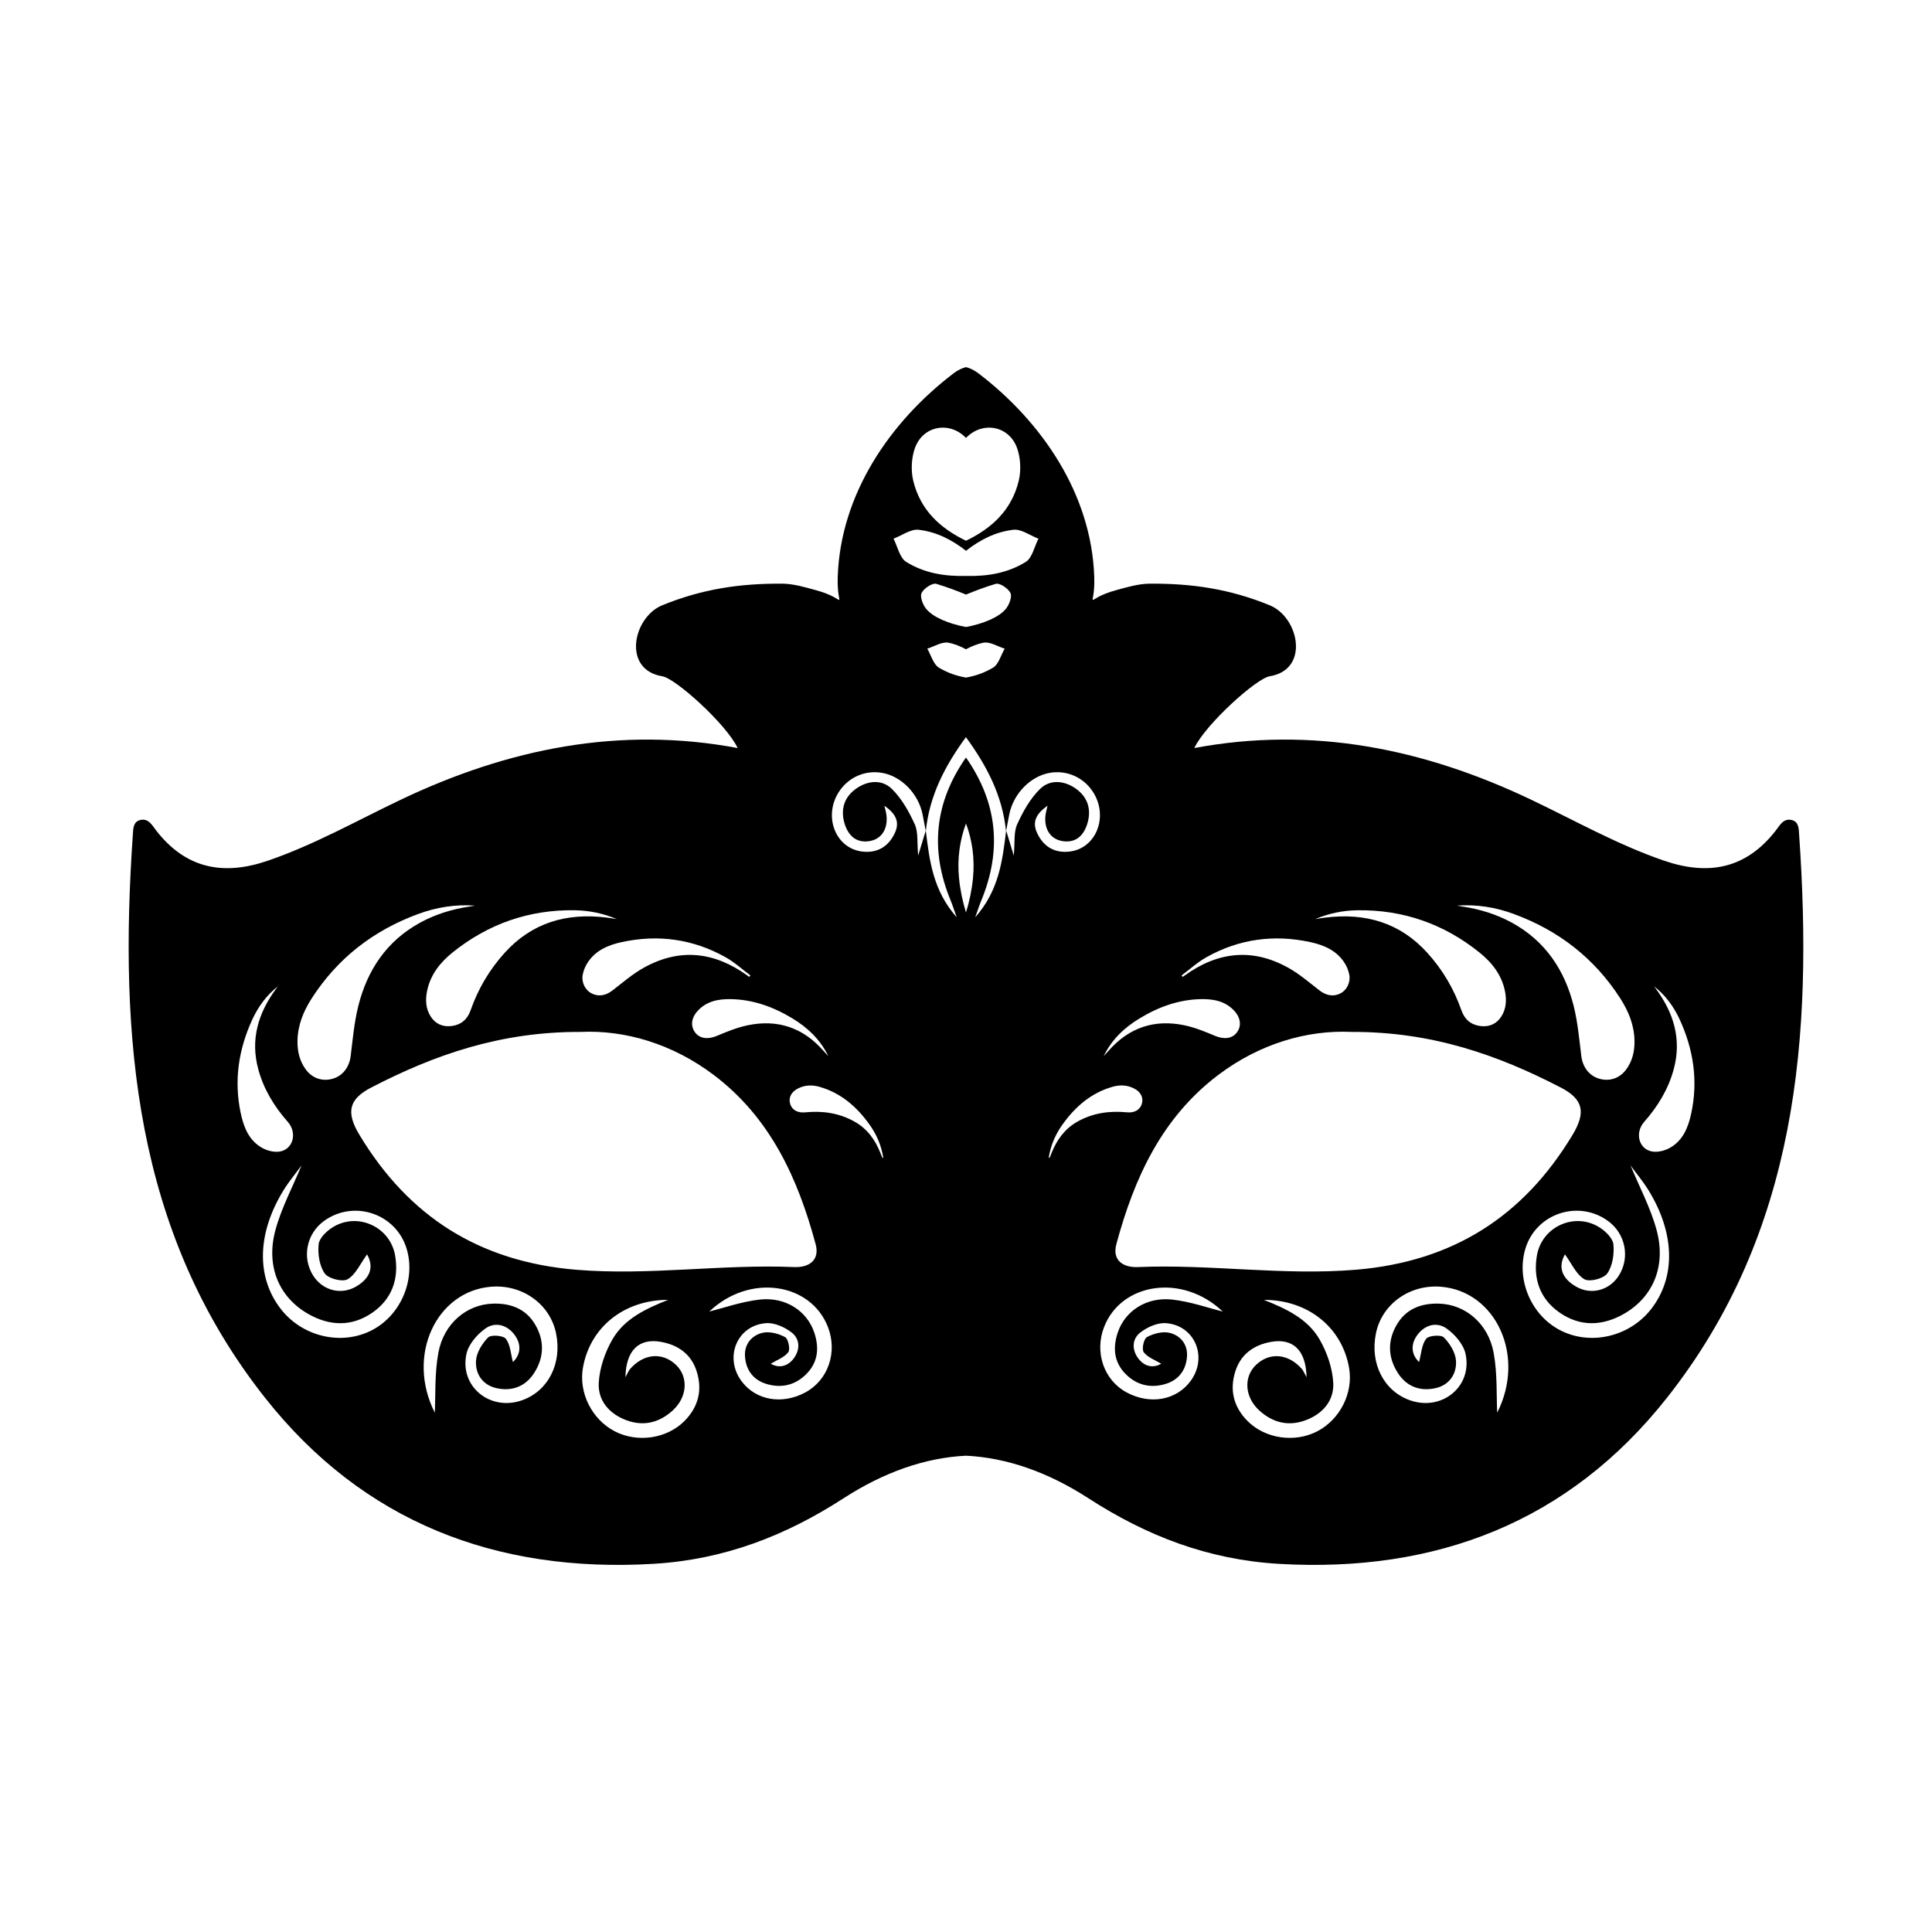 <?xml version="1.0" encoding="utf-8"?>
<!-- Generator: Adobe Illustrator 16.0.0, SVG Export Plug-In . SVG Version: 6.00 Build 0)  -->
<!DOCTYPE svg PUBLIC "-//W3C//DTD SVG 1.1//EN" "http://www.w3.org/Graphics/SVG/1.1/DTD/svg11.dtd">
<svg version="1.1" id="Layer_1" xmlns="http://www.w3.org/2000/svg" xmlns:xlink="http://www.w3.org/1999/xlink" x="0px" y="0px"
	 width="126px" height="126px" viewBox="0 0 126 126" enable-background="new 0 0 126 126" xml:space="preserve">
<path fill-rule="evenodd" clip-rule="evenodd" d="M117.334,54.42c-0.026-0.373-0.015-0.829-0.485-0.941
	c-0.529-0.126-0.768,0.334-1.025,0.67c-1.94,2.508-4.387,2.982-7.309,1.979c-3.017-1.037-5.78-2.602-8.639-3.965
	c-7.027-3.351-14.305-4.818-21.987-3.377c0.738-1.557,4.047-4.54,4.915-4.681c2.633-0.429,1.914-3.853,0-4.632
	c-2.59-1.058-5.057-1.43-7.843-1.407c-0.711,0.006-1.469,0.233-2.145,0.416c-2.257,0.604-1.371,1.407-1.453-0.888
	c-0.189-5.367-3.397-10.076-7.558-13.25c-0.272-0.206-0.542-0.332-0.806-0.402c-0.264,0.07-0.534,0.196-0.806,0.402
	c-4.161,3.174-7.369,7.883-7.558,13.25c-0.082,2.295,0.804,1.491-1.453,0.888c-0.676-0.183-1.434-0.41-2.145-0.416
	c-2.786-0.022-5.253,0.35-7.843,1.407c-1.914,0.779-2.633,4.203,0,4.632c0.868,0.141,4.177,3.124,4.915,4.681
	c-7.682-1.441-14.959,0.026-21.987,3.377c-2.859,1.363-5.623,2.928-8.639,3.965c-2.921,1.004-5.369,0.529-7.309-1.979
	c-0.258-0.336-0.496-0.796-1.025-0.67c-0.47,0.112-0.459,0.568-0.485,0.941C7.757,67.565,8.742,80.359,17.3,91.179
	c6.379,8.067,15.032,11.418,25.317,10.81c4.583-0.271,8.6-1.818,12.389-4.27c2.646-1.712,5.324-2.649,7.994-2.782
	c2.669,0.133,5.348,1.07,7.994,2.782c3.79,2.451,7.806,3.999,12.389,4.27c10.285,0.608,18.938-2.742,25.317-10.81
	C117.258,80.359,118.243,67.565,117.334,54.42z M98.723,59.606c2.917,1.071,5.261,2.883,6.948,5.506
	c0.544,0.848,0.92,1.767,0.927,2.801c0.006,0.67-0.142,1.298-0.55,1.846c-0.431,0.578-1.091,0.791-1.776,0.584
	c-0.643-0.196-1.054-0.767-1.141-1.457c-0.136-1.095-0.232-2.206-0.498-3.273c-0.584-2.343-1.849-4.237-4.012-5.428
	c-1.009-0.555-2.102-0.892-3.244-1.062c-0.119-0.019-0.238-0.041-0.355-0.062C96.297,58.971,97.533,59.167,98.723,59.606z
	 M88.505,59.365c2.99-0.046,5.652,0.884,7.975,2.749c0.818,0.655,1.462,1.469,1.672,2.539c0.114,0.574,0.081,1.141-0.24,1.642
	c-0.312,0.485-0.788,0.694-1.364,0.621c-0.621-0.081-1.032-0.433-1.237-1.023c-0.488-1.396-1.225-2.646-2.217-3.745
	c-1.788-1.979-4.046-2.624-6.634-2.309c-0.23,0.027-0.459,0.069-0.688,0.104C86.65,59.572,87.563,59.38,88.505,59.365z
	 M78.685,62.425c2.12-1.187,4.395-1.498,6.761-0.985c0.91,0.195,1.766,0.562,2.279,1.418c0.133,0.222,0.232,0.482,0.276,0.735
	c0.082,0.488-0.175,0.98-0.566,1.186c-0.457,0.241-0.934,0.157-1.373-0.18c-0.667-0.514-1.314-1.078-2.044-1.484
	c-2.35-1.31-4.615-1.044-6.767,0.512c-0.039,0.029-0.077,0.058-0.117,0.085c-0.024-0.033-0.048-0.065-0.073-0.099
	C77.6,63.213,78.104,62.75,78.685,62.425z M74.316,66.42c1.238-0.751,2.564-1.234,4.025-1.26c0.813-0.013,1.588,0.135,2.169,0.777
	c0.416,0.463,0.464,0.996,0.148,1.407c-0.31,0.404-0.846,0.449-1.408,0.214c-0.646-0.271-1.306-0.542-1.989-0.688
	c-1.961-0.416-3.63,0.141-4.961,1.657c-0.105,0.119-0.215,0.235-0.321,0.353C72.5,67.804,73.318,67.024,74.316,66.42z
	 M59.669,29.221c0.538-1.49,2.288-1.756,3.331-0.66c1.043-1.096,2.793-0.83,3.331,0.66c0.233,0.649,0.27,1.474,0.106,2.147
	c-0.47,1.924-1.783,3.102-3.437,3.897c-1.654-0.796-2.967-1.974-3.437-3.897C59.399,30.695,59.436,29.871,59.669,29.221z
	 M59.916,34.55c1.166,0.142,2.145,0.64,3.084,1.37c0.939-0.73,1.919-1.229,3.084-1.37c0.516-0.063,1.093,0.373,1.641,0.581
	c-0.268,0.519-0.404,1.255-0.83,1.517c-1.176,0.723-2.458,0.946-3.896,0.914c-1.438,0.032-2.72-0.191-3.896-0.914
	c-0.426-0.262-0.562-0.998-0.83-1.517C58.822,34.923,59.4,34.488,59.916,34.55z M63,40.893c-1.106-0.205-2.165-0.637-2.61-1.2
	c-0.212-0.269-0.406-0.781-0.285-1.023c0.147-0.299,0.703-0.669,0.957-0.594c0.657,0.198,1.304,0.437,1.939,0.7
	c0.635-0.264,1.282-0.502,1.939-0.7c0.254-0.075,0.81,0.295,0.957,0.594c0.121,0.242-0.073,0.755-0.285,1.023
	C65.165,40.256,64.106,40.688,63,40.893z M65.524,42.304c-0.25,0.426-0.396,1.026-0.767,1.245c-0.544,0.321-1.124,0.531-1.758,0.641
	c-0.634-0.109-1.213-0.319-1.758-0.641c-0.371-0.219-0.517-0.819-0.767-1.245c0.461-0.14,0.958-0.469,1.377-0.389
	c0.416,0.08,0.789,0.238,1.147,0.429c0.359-0.19,0.731-0.349,1.147-0.429C64.566,41.835,65.063,42.165,65.524,42.304z M51.684,66.42
	c0.998,0.604,1.817,1.384,2.337,2.461c-0.106-0.117-0.216-0.233-0.321-0.353c-1.331-1.517-3-2.073-4.961-1.657
	c-0.683,0.146-1.343,0.416-1.989,0.688c-0.563,0.235-1.098,0.19-1.408-0.214c-0.316-0.411-0.268-0.944,0.148-1.407
	c0.581-0.643,1.355-0.79,2.169-0.777C49.12,65.186,50.446,65.669,51.684,66.42z M47.315,62.425c0.582,0.325,1.085,0.788,1.624,1.188
	c-0.025,0.033-0.049,0.065-0.073,0.099c-0.04-0.027-0.078-0.056-0.117-0.085c-2.152-1.556-4.417-1.821-6.767-0.512
	c-0.73,0.406-1.376,0.971-2.044,1.484c-0.439,0.337-0.916,0.421-1.372,0.18c-0.392-0.205-0.649-0.697-0.567-1.186
	c0.044-0.253,0.143-0.514,0.276-0.735c0.513-0.856,1.369-1.223,2.279-1.418C42.92,60.927,45.195,61.239,47.315,62.425z
	 M40.229,59.942c-0.229-0.034-0.458-0.076-0.688-0.104c-2.588-0.315-4.846,0.329-6.634,2.309c-0.992,1.099-1.729,2.35-2.217,3.745
	c-0.206,0.591-0.617,0.942-1.237,1.023c-0.577,0.073-1.052-0.136-1.364-0.621c-0.321-0.501-0.354-1.067-0.24-1.642
	c0.21-1.07,0.854-1.884,1.672-2.539c2.322-1.865,4.984-2.795,7.974-2.749C38.438,59.38,39.35,59.572,40.229,59.942z M20.329,65.112
	c1.687-2.623,4.031-4.435,6.948-5.506c1.19-0.438,2.426-0.635,3.7-0.545c-0.117,0.021-0.236,0.043-0.355,0.062
	c-1.142,0.17-2.235,0.507-3.244,1.062c-2.163,1.19-3.427,3.085-4.012,5.428c-0.266,1.067-0.362,2.179-0.498,3.273
	c-0.087,0.69-0.498,1.261-1.141,1.457c-0.685,0.207-1.345-0.006-1.776-0.584c-0.408-0.548-0.556-1.176-0.55-1.846
	C19.409,66.878,19.785,65.959,20.329,65.112z M15.699,72.596c-0.452-2.119-0.142-4.164,0.76-6.116
	c0.387-0.837,0.931-1.58,1.665-2.153c-0.035,0.05-0.071,0.097-0.108,0.145c-1.168,1.579-1.702,3.304-1.172,5.261
	c0.352,1.304,1.038,2.426,1.925,3.432c0.638,0.725,0.349,1.814-0.556,1.94c-0.354,0.049-0.785-0.06-1.105-0.237
	C16.231,74.386,15.894,73.506,15.699,72.596z M24.288,86.735c-1.985,1.051-4.562,0.459-5.979-1.372
	c-1.606-2.073-1.548-4.932,0.186-7.745c0.354-0.572,0.79-1.092,1.169-1.61c-0.573,1.39-1.302,2.75-1.697,4.199
	c-0.64,2.343,0.21,4.363,2.093,5.461c1.406,0.818,2.868,0.88,4.226-0.061c1.279-0.887,1.744-2.206,1.482-3.729
	c-0.327-1.886-2.47-2.851-4.086-1.828c-0.393,0.248-0.865,0.704-0.902,1.104c-0.062,0.628,0.052,1.401,0.398,1.898
	c0.238,0.337,1.159,0.573,1.493,0.377c0.533-0.311,0.83-1.022,1.269-1.621c0.471,0.839,0.189,1.563-0.706,2.091
	c-0.984,0.583-2.19,0.268-2.809-0.706c-0.748-1.18-0.437-2.742,0.714-3.57c1.947-1.406,4.703-0.469,5.385,1.829
	C27.118,83.458,26.149,85.75,24.288,86.735z M34.047,91.322c-2.079,0.735-4.097-0.898-3.624-3.035
	c0.138-0.62,0.697-1.267,1.24-1.649c0.665-0.465,1.448-0.217,1.925,0.457c0.461,0.65,0.325,1.301-0.137,1.733
	c-0.14-0.524-0.162-1.121-0.458-1.513c-0.165-0.219-0.963-0.282-1.154-0.094c-0.394,0.392-0.761,0.989-0.795,1.525
	c-0.053,0.852,0.427,1.579,1.324,1.783c1.015,0.231,1.903-0.1,2.474-0.996c0.64-1.003,0.675-2.078,0.079-3.117
	c-0.61-1.065-1.621-1.435-2.788-1.396c-1.701,0.056-3.191,1.294-3.544,3.202c-0.253,1.372-0.176,2.806-0.232,3.91
	c-1.892-3.737,0.112-7.927,3.668-8.215c2.032-0.166,3.843,1.123,4.238,3.029C36.671,88.915,35.756,90.719,34.047,91.322z
	 M23.441,74.012c-0.885-1.467-0.701-2.326,0.77-3.087c4.119-2.131,8.418-3.645,13.652-3.626c2.885-0.134,5.982,0.762,8.701,2.818
	c3.673,2.781,5.471,6.724,6.629,11.02c0.289,1.073-0.457,1.539-1.408,1.498c-4.742-0.201-9.456,0.571-14.225,0.173
	C31.25,82.278,26.652,79.34,23.441,74.012z M44.642,92.671c-1.156,1.168-3.095,1.44-4.563,0.669
	c-1.482-0.778-2.345-2.508-2.063-4.132c0.458-2.638,2.671-4.434,5.556-4.435c-1.43,0.57-2.841,1.217-3.628,2.574
	c-0.488,0.843-0.839,1.867-0.895,2.83c-0.064,1.163,0.682,2.034,1.81,2.449c1.125,0.416,2.145,0.152,3.013-0.639
	c0.958-0.873,1.037-2.181,0.219-2.968c-0.889-0.855-2.115-0.749-3.001,0.266c-0.085,0.097-0.131,0.228-0.301,0.533
	c0.036-1.781,0.9-2.555,2.308-2.307c1.113,0.196,1.966,0.789,2.327,1.889C45.826,90.628,45.559,91.747,44.642,92.671z M52.53,90.806
	c-1.532,0.829-3.257,0.518-4.184-0.75c-1.127-1.544-0.273-3.625,1.618-3.763c0.55-0.041,1.225,0.262,1.677,0.618
	c0.552,0.436,0.542,1.148,0.101,1.712c-0.426,0.543-1,0.594-1.473,0.316c0.401-0.246,0.891-0.413,1.142-0.755
	c0.141-0.192-0.004-0.871-0.21-0.981c-0.423-0.23-1.01-0.387-1.463-0.282c-0.721,0.168-1.204,0.748-1.151,1.543
	c0.061,0.901,0.556,1.556,1.443,1.807c0.991,0.281,1.892,0.043,2.606-0.71c0.734-0.772,0.788-1.704,0.466-2.661
	c-0.469-1.399-1.867-2.328-3.539-2.147c-1.203,0.133-2.374,0.552-3.305,0.782c2.633-2.502,6.609-1.88,7.734,1
	C54.635,88.181,54.014,90.004,52.53,90.806z M57.525,75.462c-0.04-0.093-0.074-0.188-0.111-0.28
	c-0.342-0.853-0.854-1.564-1.67-2.025c-1.009-0.573-2.101-0.725-3.241-0.612c-0.476,0.047-0.841-0.151-0.964-0.532
	c-0.134-0.405,0.052-0.794,0.495-1.021c0.461-0.238,0.942-0.249,1.43-0.107c1.381,0.399,2.402,1.288,3.222,2.426
	c0.473,0.653,0.797,1.378,0.923,2.226C57.556,75.489,57.531,75.48,57.525,75.462z M63.456,57.264
	c-0.076,0.781-0.235,1.527-0.456,2.244c-0.221-0.717-0.38-1.463-0.456-2.244c-0.123-1.275,0.053-2.482,0.456-3.56
	C63.403,54.782,63.579,55.989,63.456,57.264z M67.64,54.333c-0.334-0.718-0.085-1.247,0.679-1.789
	c-0.07,0.304-0.108,0.423-0.126,0.549c-0.136,0.913,0.279,1.625,1.085,1.759c0.89,0.147,1.402-0.368,1.638-1.146
	c0.273-0.895,0.034-1.702-0.727-2.254c-0.753-0.547-1.691-0.646-2.349-0.009c-0.647,0.628-1.125,1.484-1.504,2.32
	c-0.232,0.514-0.141,1.173-0.22,2.037c-0.217-0.717-0.357-1.172-0.494-1.627c-0.002,0.012-0.004,0.022-0.007,0.036v0.009
	c0-0.001-0.001-0.002-0.001-0.003c-0.001-0.002-0.001-0.002-0.001-0.004c-0.239,1.929-0.464,3.864-2.013,5.614
	c0.19-0.527,0.279-0.813,0.394-1.089c1.38-3.337,1.035-6.425-0.996-9.334c-2.031,2.909-2.375,5.997-0.996,9.334
	c0.115,0.276,0.204,0.562,0.394,1.089c-1.549-1.75-1.774-3.686-2.013-5.614c0,0.002,0,0.002-0.001,0.004
	c0,0.001-0.001,0.002-0.001,0.003v-0.009c-0.003-0.014-0.005-0.024-0.007-0.036c-0.137,0.455-0.277,0.91-0.494,1.627
	c-0.079-0.864,0.013-1.523-0.22-2.037c-0.38-0.836-0.857-1.692-1.504-2.32c-0.658-0.638-1.595-0.538-2.349,0.009
	c-0.761,0.552-1,1.359-0.727,2.254c0.236,0.778,0.749,1.294,1.638,1.146c0.807-0.134,1.221-0.846,1.085-1.759
	c-0.018-0.126-0.056-0.245-0.126-0.549c0.764,0.542,1.013,1.071,0.679,1.789c-0.423,0.901-1.162,1.321-2.136,1.202
	c-1.732-0.215-2.532-2.286-1.522-3.872c0.612-0.961,1.703-1.45,2.815-1.262c1.262,0.214,2.375,1.345,2.652,2.698
	c0.073,0.357,0.137,0.714,0.206,1.073c0.001-0.005,0.001-0.009,0.003-0.011c0.002,0.017,0.004,0.032,0.006,0.049
	c0.235-2.348,1.273-4.297,2.615-6.135c1.341,1.838,2.38,3.787,2.615,6.135c0.002-0.017,0.004-0.032,0.006-0.049
	c0.002,0.002,0.002,0.006,0.003,0.011c0.069-0.359,0.133-0.716,0.206-1.073c0.277-1.354,1.39-2.484,2.652-2.698
	c1.112-0.188,2.204,0.301,2.815,1.262c1.01,1.586,0.21,3.657-1.522,3.872C68.802,55.655,68.063,55.235,67.64,54.333z M70.256,73.157
	c-0.816,0.461-1.328,1.173-1.67,2.025c-0.037,0.093-0.071,0.188-0.111,0.28c-0.006,0.018-0.031,0.026-0.084,0.073
	c0.126-0.848,0.451-1.572,0.923-2.226c0.82-1.138,1.841-2.026,3.222-2.426c0.488-0.142,0.969-0.131,1.43,0.107
	c0.443,0.227,0.629,0.615,0.495,1.021c-0.124,0.381-0.489,0.579-0.964,0.532C72.357,72.432,71.266,72.583,70.256,73.157z
	 M73.364,89.561c0.714,0.753,1.615,0.991,2.606,0.71c0.888-0.251,1.382-0.905,1.443-1.807c0.053-0.795-0.431-1.375-1.151-1.543
	c-0.453-0.104-1.041,0.052-1.463,0.282c-0.206,0.11-0.351,0.789-0.21,0.981c0.251,0.342,0.741,0.509,1.142,0.755
	c-0.474,0.277-1.047,0.227-1.473-0.316c-0.441-0.563-0.452-1.276,0.101-1.712c0.452-0.356,1.127-0.659,1.677-0.618
	c1.891,0.138,2.746,2.219,1.618,3.763c-0.926,1.268-2.651,1.579-4.184,0.75c-1.484-0.802-2.105-2.625-1.461-4.271
	c1.125-2.88,5.102-3.502,7.734-1c-0.932-0.23-2.102-0.649-3.305-0.782c-1.672-0.181-3.07,0.748-3.539,2.147
	C72.577,87.857,72.631,88.789,73.364,89.561z M85.921,93.34c-1.468,0.771-3.407,0.499-4.563-0.669
	c-0.917-0.925-1.184-2.043-0.782-3.27c0.361-1.1,1.213-1.692,2.327-1.889c1.407-0.248,2.272,0.525,2.308,2.307
	c-0.17-0.306-0.216-0.437-0.301-0.533c-0.886-1.015-2.113-1.121-3.001-0.266c-0.817,0.787-0.739,2.095,0.219,2.968
	c0.868,0.791,1.889,1.055,3.013,0.639c1.128-0.415,1.874-1.286,1.81-2.449c-0.055-0.963-0.407-1.987-0.895-2.83
	c-0.787-1.357-2.198-2.004-3.628-2.574c2.884,0.001,5.098,1.797,5.556,4.435C88.267,90.833,87.403,92.562,85.921,93.34z
	 M74.215,82.635c-0.952,0.041-1.697-0.425-1.408-1.498c1.158-4.296,2.956-8.238,6.629-11.02c2.719-2.057,5.816-2.952,8.701-2.818
	c5.234-0.019,9.534,1.495,13.652,3.626c1.47,0.761,1.654,1.62,0.77,3.087c-3.211,5.328-7.809,8.266-14.119,8.796
	C83.67,83.207,78.957,82.434,74.215,82.635z M97.643,92.132c-0.056-1.104,0.021-2.538-0.232-3.91
	c-0.353-1.908-1.843-3.146-3.544-3.202c-1.167-0.038-2.178,0.331-2.788,1.396c-0.596,1.039-0.561,2.114,0.079,3.117
	c0.571,0.896,1.459,1.228,2.474,0.996c0.897-0.204,1.377-0.932,1.324-1.783c-0.034-0.536-0.402-1.134-0.795-1.525
	c-0.191-0.188-0.99-0.125-1.154,0.094c-0.296,0.392-0.318,0.988-0.458,1.513c-0.461-0.433-0.598-1.083-0.137-1.733
	c0.477-0.674,1.26-0.922,1.925-0.457c0.543,0.383,1.103,1.029,1.24,1.649c0.473,2.137-1.545,3.771-3.624,3.035
	c-1.709-0.603-2.624-2.407-2.216-4.375c0.395-1.906,2.206-3.195,4.238-3.029C97.531,84.206,99.535,88.395,97.643,92.132z
	 M107.692,85.363c-1.418,1.831-3.995,2.423-5.979,1.372c-1.862-0.984-2.831-3.276-2.236-5.284c0.682-2.298,3.438-3.235,5.385-1.829
	c1.15,0.828,1.461,2.391,0.714,3.57c-0.619,0.974-1.824,1.289-2.809,0.706c-0.895-0.528-1.176-1.252-0.706-2.091
	c0.439,0.599,0.736,1.311,1.269,1.621c0.334,0.196,1.255-0.04,1.493-0.377c0.347-0.497,0.46-1.271,0.398-1.898
	c-0.038-0.399-0.51-0.855-0.902-1.104c-1.616-1.022-3.759-0.058-4.085,1.828c-0.262,1.523,0.203,2.843,1.482,3.729
	c1.357,0.94,2.819,0.879,4.226,0.061c1.883-1.098,2.732-3.118,2.093-5.461c-0.395-1.449-1.124-2.81-1.697-4.199
	c0.379,0.519,0.815,1.038,1.169,1.61C109.24,80.431,109.298,83.29,107.692,85.363z M110.302,72.596
	c-0.195,0.91-0.533,1.79-1.41,2.271c-0.32,0.178-0.751,0.286-1.105,0.237c-0.905-0.126-1.193-1.216-0.556-1.94
	c0.887-1.006,1.573-2.128,1.925-3.432c0.53-1.957-0.004-3.682-1.172-5.261c-0.037-0.048-0.073-0.095-0.108-0.145
	c0.734,0.573,1.278,1.316,1.665,2.153C110.443,68.432,110.753,70.477,110.302,72.596z"/>
</svg>
